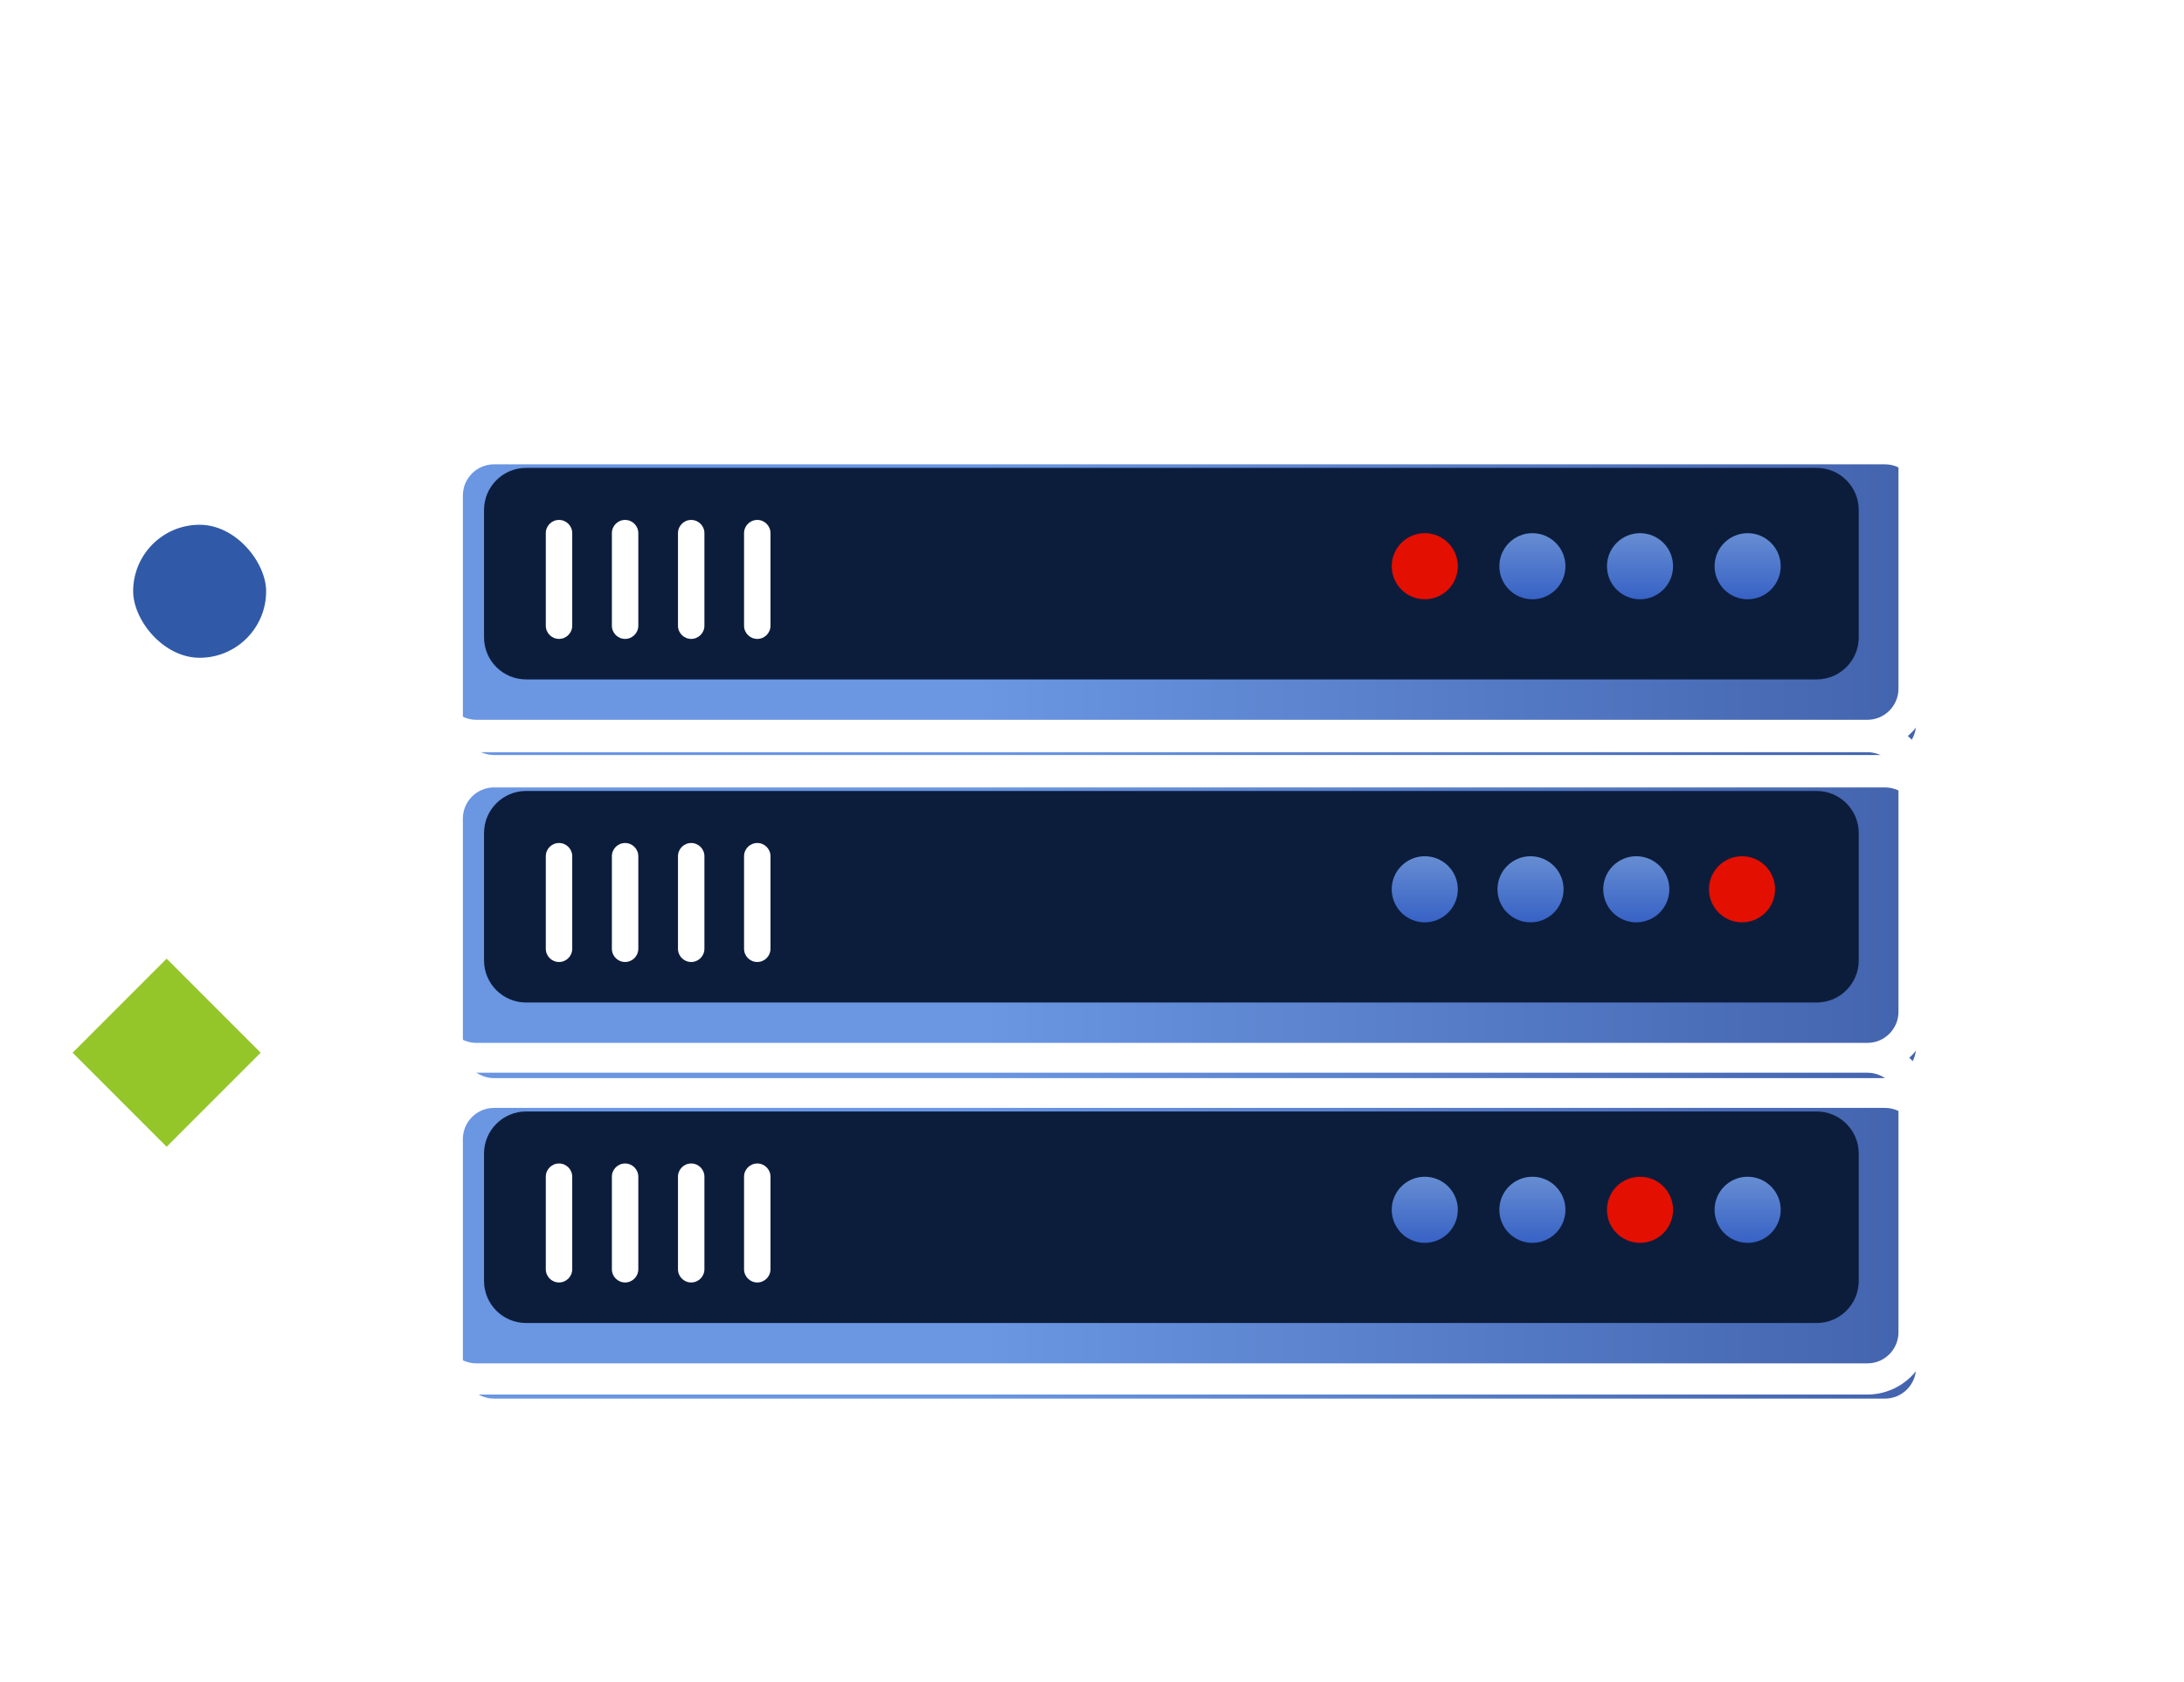 <svg width="248" height="191" viewBox="0 0 248 191" fill="none" xmlns="http://www.w3.org/2000/svg">
<g filter="url(#filter0_d_3578_2146)">
<path d="M23.349 65.064H75.626C79.492 65.064 82.626 61.931 82.626 58.065V10.744C82.626 6.878 85.76 3.744 89.626 3.744H104.243C108.109 3.744 111.243 6.878 111.243 10.744V17.184C111.243 21.05 114.377 24.184 118.243 24.184H173.74C177.606 24.184 180.74 27.318 180.74 31.184V52.955C180.74 56.821 183.874 59.955 187.74 59.955H234.038C237.904 59.955 241.038 63.089 241.038 66.954V119.385C241.038 123.251 237.904 126.385 234.038 126.385H197.96C194.094 126.385 190.96 129.519 190.96 133.385V165.376C190.96 169.242 187.826 172.376 183.96 172.376H139.705C135.839 172.376 132.705 169.242 132.705 165.376V147.694C132.705 143.828 129.571 140.694 125.705 140.694H103.934C100.068 140.694 96.934 143.828 96.934 147.694V176.618C96.934 180.484 93.8 183.618 89.934 183.618H44.657C40.791 183.618 37.657 180.484 37.657 176.618V125.209C37.657 121.343 34.523 118.209 30.657 118.209H8.019" stroke="white" stroke-width="2"/>
</g>
<g filter="url(#filter1_d_3578_2146)">
<rect x="17.92" y="104.716" width="18.101" height="18.101" transform="rotate(45 17.92 104.716)" fill="#94C62A"/>
<rect x="17.92" y="104.716" width="18.101" height="18.101" transform="rotate(45 17.92 104.716)" stroke="white" stroke-width="3"/>
</g>
<g filter="url(#filter2_d_3578_2146)">
<rect x="12.619" y="56.077" width="18.101" height="18.101" rx="9.05" fill="#305AA8"/>
<rect x="12.619" y="56.077" width="18.101" height="18.101" rx="9.05" stroke="white" stroke-width="3"/>
</g>
<g filter="url(#filter3_d_3578_2146)">
<path fill-rule="evenodd" clip-rule="evenodd" d="M50.562 52.253C50.562 50.3 52.146 48.716 54.099 48.716H212.04C213.993 48.716 215.577 50.3 215.577 52.253V78.182C215.577 80.136 213.993 81.719 212.04 81.719H54.099C52.146 81.719 50.562 80.136 50.562 78.182V52.253ZM50.562 88.933C50.562 86.98 52.146 85.397 54.099 85.397H212.04C213.993 85.397 215.577 86.98 215.577 88.933V114.863C215.577 116.816 213.993 118.399 212.04 118.399H54.099C52.146 118.399 50.562 116.816 50.562 114.863V88.933ZM54.099 121.782C52.146 121.782 50.562 123.365 50.562 125.319V151.248C50.562 153.201 52.146 154.785 54.099 154.785H212.04C213.993 154.785 215.577 153.201 215.577 151.248V125.319C215.577 123.365 213.993 121.782 212.04 121.782H54.099Z" fill="url(#paint0_linear_3578_2146)"/>
</g>
<path fill-rule="evenodd" clip-rule="evenodd" d="M47.026 52.255C47.026 48.348 50.193 45.181 54.099 45.181H212.04C215.947 45.181 219.114 48.348 219.114 52.255V78.184C219.114 80.335 218.154 82.262 216.638 83.559C218.154 84.857 219.114 86.784 219.114 88.935V114.864C219.114 116.935 218.224 118.799 216.805 120.092C218.224 121.386 219.114 123.249 219.114 125.32V151.25C219.114 155.156 215.947 158.323 212.04 158.323H54.099C50.193 158.323 47.026 155.156 47.026 151.25V125.32C47.026 123.249 47.916 121.386 49.335 120.092C47.916 118.799 47.026 116.935 47.026 114.864V88.935C47.026 86.784 47.986 84.857 49.501 83.559C47.986 82.262 47.026 80.335 47.026 78.184V52.255ZM53.247 118.298C53.52 118.365 53.806 118.401 54.099 118.401H212.04C212.334 118.401 212.62 118.365 212.893 118.298C214.434 117.916 215.577 116.524 215.577 114.864V88.935C215.577 86.982 213.994 85.398 212.04 85.398H54.099C52.146 85.398 50.563 86.982 50.563 88.935V114.864C50.563 116.524 51.706 117.916 53.247 118.298ZM53.247 121.887C51.706 122.268 50.563 123.661 50.563 125.32V151.25C50.563 153.203 52.146 154.786 54.099 154.786H212.04C213.994 154.786 215.577 153.203 215.577 151.25V125.32C215.577 123.661 214.434 122.268 212.893 121.887C212.62 121.819 212.334 121.784 212.04 121.784H54.099C53.806 121.784 53.52 121.819 53.247 121.887ZM54.099 48.718C52.146 48.718 50.563 50.301 50.563 52.255V78.184C50.563 80.137 52.146 81.721 54.099 81.721H212.04C213.994 81.721 215.577 80.137 215.577 78.184V52.255C215.577 50.301 213.994 48.718 212.04 48.718H54.099Z" fill="white"/>
<path d="M54.963 57.896C54.963 55.258 57.102 53.12 59.74 53.12H206.289C208.927 53.12 211.065 55.258 211.065 57.896V72.359C211.065 74.997 208.927 77.135 206.289 77.135H59.74C57.102 77.135 54.963 74.997 54.963 72.359V57.896Z" fill="#0C1D3C"/>
<path fill-rule="evenodd" clip-rule="evenodd" d="M63.477 72.537C62.649 72.537 61.977 71.865 61.977 71.036L61.977 60.529C61.977 59.7 62.649 59.028 63.477 59.028C64.306 59.028 64.978 59.7 64.978 60.529L64.978 71.036C64.978 71.865 64.306 72.537 63.477 72.537Z" fill="white"/>
<path fill-rule="evenodd" clip-rule="evenodd" d="M70.981 72.537C70.153 72.537 69.481 71.865 69.481 71.036L69.481 60.529C69.481 59.7 70.153 59.028 70.981 59.028C71.81 59.028 72.482 59.7 72.482 60.529L72.482 71.036C72.482 71.865 71.81 72.537 70.981 72.537Z" fill="white"/>
<path fill-rule="evenodd" clip-rule="evenodd" d="M78.487 72.537C77.658 72.537 76.986 71.865 76.986 71.036L76.986 60.529C76.986 59.7 77.658 59.028 78.487 59.028C79.316 59.028 79.988 59.7 79.988 60.529L79.988 71.036C79.988 71.865 79.316 72.537 78.487 72.537Z" fill="white"/>
<path fill-rule="evenodd" clip-rule="evenodd" d="M85.991 72.537C85.162 72.537 84.49 71.865 84.49 71.036L84.49 60.529C84.49 59.7 85.162 59.028 85.991 59.028C86.82 59.028 87.492 59.7 87.492 60.529L87.492 71.036C87.492 71.865 86.82 72.537 85.991 72.537Z" fill="white"/>
<path d="M177.761 64.284C177.761 66.356 176.081 68.036 174.008 68.036C171.936 68.036 170.256 66.356 170.256 64.284C170.256 62.212 171.936 60.532 174.008 60.532C176.081 60.532 177.761 62.212 177.761 64.284Z" fill="url(#paint1_linear_3578_2146)"/>
<path d="M189.981 64.284C189.981 66.356 188.301 68.036 186.229 68.036C184.157 68.036 182.477 66.356 182.477 64.284C182.477 62.212 184.157 60.532 186.229 60.532C188.301 60.532 189.981 62.212 189.981 64.284Z" fill="url(#paint2_linear_3578_2146)"/>
<path d="M202.202 64.284C202.202 66.356 200.522 68.036 198.449 68.036C196.377 68.036 194.697 66.356 194.697 64.284C194.697 62.212 196.377 60.532 198.449 60.532C200.522 60.532 202.202 62.212 202.202 64.284Z" fill="url(#paint3_linear_3578_2146)"/>
<path d="M165.54 64.284C165.54 66.356 163.86 68.036 161.788 68.036C159.715 68.036 158.035 66.356 158.035 64.284C158.035 62.212 159.715 60.532 161.788 60.532C163.86 60.532 165.54 62.212 165.54 64.284Z" fill="#E30F01"/>
<path d="M54.963 94.577C54.963 91.939 57.102 89.8 59.74 89.8H206.289C208.927 89.8 211.065 91.939 211.065 94.577V109.039C211.065 111.677 208.927 113.816 206.289 113.816H59.74C57.102 113.816 54.963 111.677 54.963 109.039V94.577Z" fill="#0C1D3C"/>
<path fill-rule="evenodd" clip-rule="evenodd" d="M63.477 109.217C62.649 109.217 61.977 108.545 61.977 107.716L61.977 97.209C61.977 96.38 62.649 95.708 63.477 95.708C64.306 95.708 64.978 96.38 64.978 97.209L64.978 107.716C64.978 108.545 64.306 109.217 63.477 109.217Z" fill="white"/>
<path fill-rule="evenodd" clip-rule="evenodd" d="M70.981 109.217C70.153 109.217 69.481 108.545 69.481 107.716L69.481 97.209C69.481 96.38 70.153 95.708 70.981 95.708C71.81 95.708 72.482 96.38 72.482 97.209L72.482 107.716C72.482 108.545 71.81 109.217 70.981 109.217Z" fill="white"/>
<path fill-rule="evenodd" clip-rule="evenodd" d="M78.487 109.217C77.658 109.217 76.986 108.545 76.986 107.716L76.986 97.209C76.986 96.38 77.658 95.708 78.487 95.708C79.316 95.708 79.988 96.38 79.988 97.209L79.988 107.716C79.988 108.545 79.316 109.217 78.487 109.217Z" fill="white"/>
<path fill-rule="evenodd" clip-rule="evenodd" d="M85.991 109.217C85.162 109.217 84.49 108.545 84.49 107.716L84.49 97.209C84.49 96.38 85.162 95.708 85.991 95.708C86.82 95.708 87.492 96.38 87.492 97.209L87.492 107.716C87.492 108.545 86.82 109.217 85.991 109.217Z" fill="white"/>
<path d="M165.54 100.962C165.54 103.035 163.86 104.715 161.788 104.715C159.715 104.715 158.035 103.035 158.035 100.962C158.035 98.89 159.715 97.21 161.788 97.21C163.86 97.21 165.54 98.89 165.54 100.962Z" fill="url(#paint4_linear_3578_2146)"/>
<path d="M177.548 100.962C177.548 103.035 175.868 104.715 173.796 104.715C171.723 104.715 170.043 103.035 170.043 100.962C170.043 98.89 171.723 97.21 173.796 97.21C175.868 97.21 177.548 98.89 177.548 100.962Z" fill="url(#paint5_linear_3578_2146)"/>
<path d="M189.558 100.962C189.558 103.035 187.878 104.715 185.805 104.715C183.733 104.715 182.053 103.035 182.053 100.962C182.053 98.89 183.733 97.21 185.805 97.21C187.878 97.21 189.558 98.89 189.558 100.962Z" fill="url(#paint6_linear_3578_2146)"/>
<path d="M201.565 100.962C201.565 103.035 199.885 104.715 197.813 104.715C195.741 104.715 194.061 103.035 194.061 100.962C194.061 98.89 195.741 97.21 197.813 97.21C199.885 97.21 201.565 98.89 201.565 100.962Z" fill="#E30F01"/>
<path d="M54.963 130.964C54.963 128.326 57.102 126.188 59.74 126.188H206.289C208.927 126.188 211.065 128.326 211.065 130.964V145.427C211.065 148.065 208.927 150.203 206.289 150.203H59.74C57.102 150.203 54.963 148.065 54.963 145.427V130.964Z" fill="#0C1D3C"/>
<path fill-rule="evenodd" clip-rule="evenodd" d="M63.477 145.601C62.649 145.601 61.977 144.929 61.977 144.1L61.977 133.593C61.977 132.764 62.649 132.092 63.477 132.092C64.306 132.092 64.978 132.764 64.978 133.593L64.978 144.1C64.978 144.929 64.306 145.601 63.477 145.601Z" fill="white"/>
<path fill-rule="evenodd" clip-rule="evenodd" d="M70.981 145.601C70.153 145.601 69.481 144.929 69.481 144.1L69.481 133.593C69.481 132.764 70.153 132.092 70.981 132.092C71.81 132.092 72.482 132.764 72.482 133.593L72.482 144.1C72.482 144.929 71.81 145.601 70.981 145.601Z" fill="white"/>
<path fill-rule="evenodd" clip-rule="evenodd" d="M78.487 145.601C77.658 145.601 76.986 144.929 76.986 144.1L76.986 133.593C76.986 132.764 77.658 132.092 78.487 132.092C79.316 132.092 79.988 132.764 79.988 133.593L79.988 144.1C79.988 144.929 79.316 145.601 78.487 145.601Z" fill="white"/>
<path fill-rule="evenodd" clip-rule="evenodd" d="M85.991 145.601C85.162 145.601 84.49 144.929 84.49 144.1L84.49 133.593C84.49 132.764 85.162 132.092 85.991 132.092C86.82 132.092 87.492 132.764 87.492 133.593L87.492 144.1C87.492 144.929 86.82 145.601 85.991 145.601Z" fill="white"/>
<path d="M165.54 137.351C165.54 139.423 163.86 141.103 161.788 141.103C159.715 141.103 158.035 139.423 158.035 137.351C158.035 135.278 159.715 133.598 161.788 133.598C163.86 133.598 165.54 135.278 165.54 137.351Z" fill="url(#paint7_linear_3578_2146)"/>
<path d="M202.202 137.351C202.202 139.423 200.522 141.103 198.449 141.103C196.377 141.103 194.697 139.423 194.697 137.351C194.697 135.278 196.377 133.598 198.449 133.598C200.522 133.598 202.202 135.278 202.202 137.351Z" fill="url(#paint8_linear_3578_2146)"/>
<path d="M177.76 137.351C177.76 139.423 176.08 141.103 174.008 141.103C171.935 141.103 170.255 139.423 170.255 137.351C170.255 135.278 171.935 133.598 174.008 133.598C176.08 133.598 177.76 135.278 177.76 137.351Z" fill="url(#paint9_linear_3578_2146)"/>
<path d="M189.981 137.351C189.981 139.423 188.301 141.103 186.229 141.103C184.156 141.103 182.476 139.423 182.476 137.351C182.476 135.278 184.156 133.598 186.229 133.598C188.301 133.598 189.981 135.278 189.981 137.351Z" fill="#E30F01"/>
<defs>
<filter id="filter0_d_3578_2146" x="5.019" y="0.744" width="242.02" height="189.875" filterUnits="userSpaceOnUse" color-interpolation-filters="sRGB">
<feFlood flood-opacity="0" result="BackgroundImageFix"/>
<feColorMatrix in="SourceAlpha" type="matrix" values="0 0 0 0 0 0 0 0 0 0 0 0 0 0 0 0 0 0 127 0" result="hardAlpha"/>
<feOffset dx="1" dy="2"/>
<feGaussianBlur stdDeviation="2"/>
<feComposite in2="hardAlpha" operator="out"/>
<feColorMatrix type="matrix" values="0 0 0 0 0 0 0 0 0 0 0 0 0 0 0 0 0 0 0.25 0"/>
<feBlend mode="normal" in2="BackgroundImageFix" result="effect1_dropShadow_3578_2146"/>
<feBlend mode="normal" in="SourceGraphic" in2="effect1_dropShadow_3578_2146" result="shape"/>
</filter>
<filter id="filter1_d_3578_2146" x="-0" y="100.594" width="37.841" height="37.841" filterUnits="userSpaceOnUse" color-interpolation-filters="sRGB">
<feFlood flood-opacity="0" result="BackgroundImageFix"/>
<feColorMatrix in="SourceAlpha" type="matrix" values="0 0 0 0 0 0 0 0 0 0 0 0 0 0 0 0 0 0 127 0" result="hardAlpha"/>
<feOffset dx="1" dy="2"/>
<feGaussianBlur stdDeviation="2"/>
<feComposite in2="hardAlpha" operator="out"/>
<feColorMatrix type="matrix" values="0 0 0 0 0 0 0 0 0 0 0 0 0 0 0 0 0 0 0.25 0"/>
<feBlend mode="normal" in2="BackgroundImageFix" result="effect1_dropShadow_3578_2146"/>
<feBlend mode="normal" in="SourceGraphic" in2="effect1_dropShadow_3578_2146" result="shape"/>
</filter>
<filter id="filter2_d_3578_2146" x="8.119" y="52.577" width="29.101" height="29.101" filterUnits="userSpaceOnUse" color-interpolation-filters="sRGB">
<feFlood flood-opacity="0" result="BackgroundImageFix"/>
<feColorMatrix in="SourceAlpha" type="matrix" values="0 0 0 0 0 0 0 0 0 0 0 0 0 0 0 0 0 0 127 0" result="hardAlpha"/>
<feOffset dx="1" dy="2"/>
<feGaussianBlur stdDeviation="2"/>
<feComposite in2="hardAlpha" operator="out"/>
<feColorMatrix type="matrix" values="0 0 0 0 0 0 0 0 0 0 0 0 0 0 0 0 0 0 0.25 0"/>
<feBlend mode="normal" in2="BackgroundImageFix" result="effect1_dropShadow_3578_2146"/>
<feBlend mode="normal" in="SourceGraphic" in2="effect1_dropShadow_3578_2146" result="shape"/>
</filter>
<filter id="filter3_d_3578_2146" x="48.562" y="48.716" width="173.015" height="114.069" filterUnits="userSpaceOnUse" color-interpolation-filters="sRGB">
<feFlood flood-opacity="0" result="BackgroundImageFix"/>
<feColorMatrix in="SourceAlpha" type="matrix" values="0 0 0 0 0 0 0 0 0 0 0 0 0 0 0 0 0 0 127 0" result="hardAlpha"/>
<feOffset dx="2" dy="4"/>
<feGaussianBlur stdDeviation="2"/>
<feComposite in2="hardAlpha" operator="out"/>
<feColorMatrix type="matrix" values="0 0 0 0 0 0 0 0 0 0 0 0 0 0 0 0 0 0 0.33 0"/>
<feBlend mode="normal" in2="BackgroundImageFix" result="effect1_dropShadow_3578_2146"/>
<feBlend mode="normal" in="SourceGraphic" in2="effect1_dropShadow_3578_2146" result="shape"/>
</filter>
<linearGradient id="paint0_linear_3578_2146" x1="50.562" y1="137.754" x2="215.587" y2="137.754" gradientUnits="userSpaceOnUse">
<stop offset="0.357" stop-color="#6A96E2"/>
<stop offset="1" stop-color="#4363AD"/>
</linearGradient>
<linearGradient id="paint1_linear_3578_2146" x1="174.008" y1="60.532" x2="174.008" y2="68.036" gradientUnits="userSpaceOnUse">
<stop stop-color="#668DD2"/>
<stop offset="1" stop-color="#3762C5"/>
</linearGradient>
<linearGradient id="paint2_linear_3578_2146" x1="186.229" y1="60.532" x2="186.229" y2="68.036" gradientUnits="userSpaceOnUse">
<stop stop-color="#668DD2"/>
<stop offset="1" stop-color="#3762C5"/>
</linearGradient>
<linearGradient id="paint3_linear_3578_2146" x1="198.449" y1="60.532" x2="198.449" y2="68.036" gradientUnits="userSpaceOnUse">
<stop stop-color="#668DD2"/>
<stop offset="1" stop-color="#3762C5"/>
</linearGradient>
<linearGradient id="paint4_linear_3578_2146" x1="161.788" y1="97.21" x2="161.788" y2="104.715" gradientUnits="userSpaceOnUse">
<stop stop-color="#668DD2"/>
<stop offset="1" stop-color="#3762C5"/>
</linearGradient>
<linearGradient id="paint5_linear_3578_2146" x1="173.796" y1="97.21" x2="173.796" y2="104.715" gradientUnits="userSpaceOnUse">
<stop stop-color="#668DD2"/>
<stop offset="1" stop-color="#3762C5"/>
</linearGradient>
<linearGradient id="paint6_linear_3578_2146" x1="185.805" y1="97.21" x2="185.805" y2="104.715" gradientUnits="userSpaceOnUse">
<stop stop-color="#668DD2"/>
<stop offset="1" stop-color="#3762C5"/>
</linearGradient>
<linearGradient id="paint7_linear_3578_2146" x1="161.788" y1="133.598" x2="161.788" y2="141.103" gradientUnits="userSpaceOnUse">
<stop stop-color="#668DD2"/>
<stop offset="1" stop-color="#3762C5"/>
</linearGradient>
<linearGradient id="paint8_linear_3578_2146" x1="198.449" y1="133.598" x2="198.449" y2="141.103" gradientUnits="userSpaceOnUse">
<stop stop-color="#668DD2"/>
<stop offset="1" stop-color="#3762C5"/>
</linearGradient>
<linearGradient id="paint9_linear_3578_2146" x1="174.008" y1="133.598" x2="174.008" y2="141.103" gradientUnits="userSpaceOnUse">
<stop stop-color="#668DD2"/>
<stop offset="1" stop-color="#3762C5"/>
</linearGradient>
</defs>
</svg>
